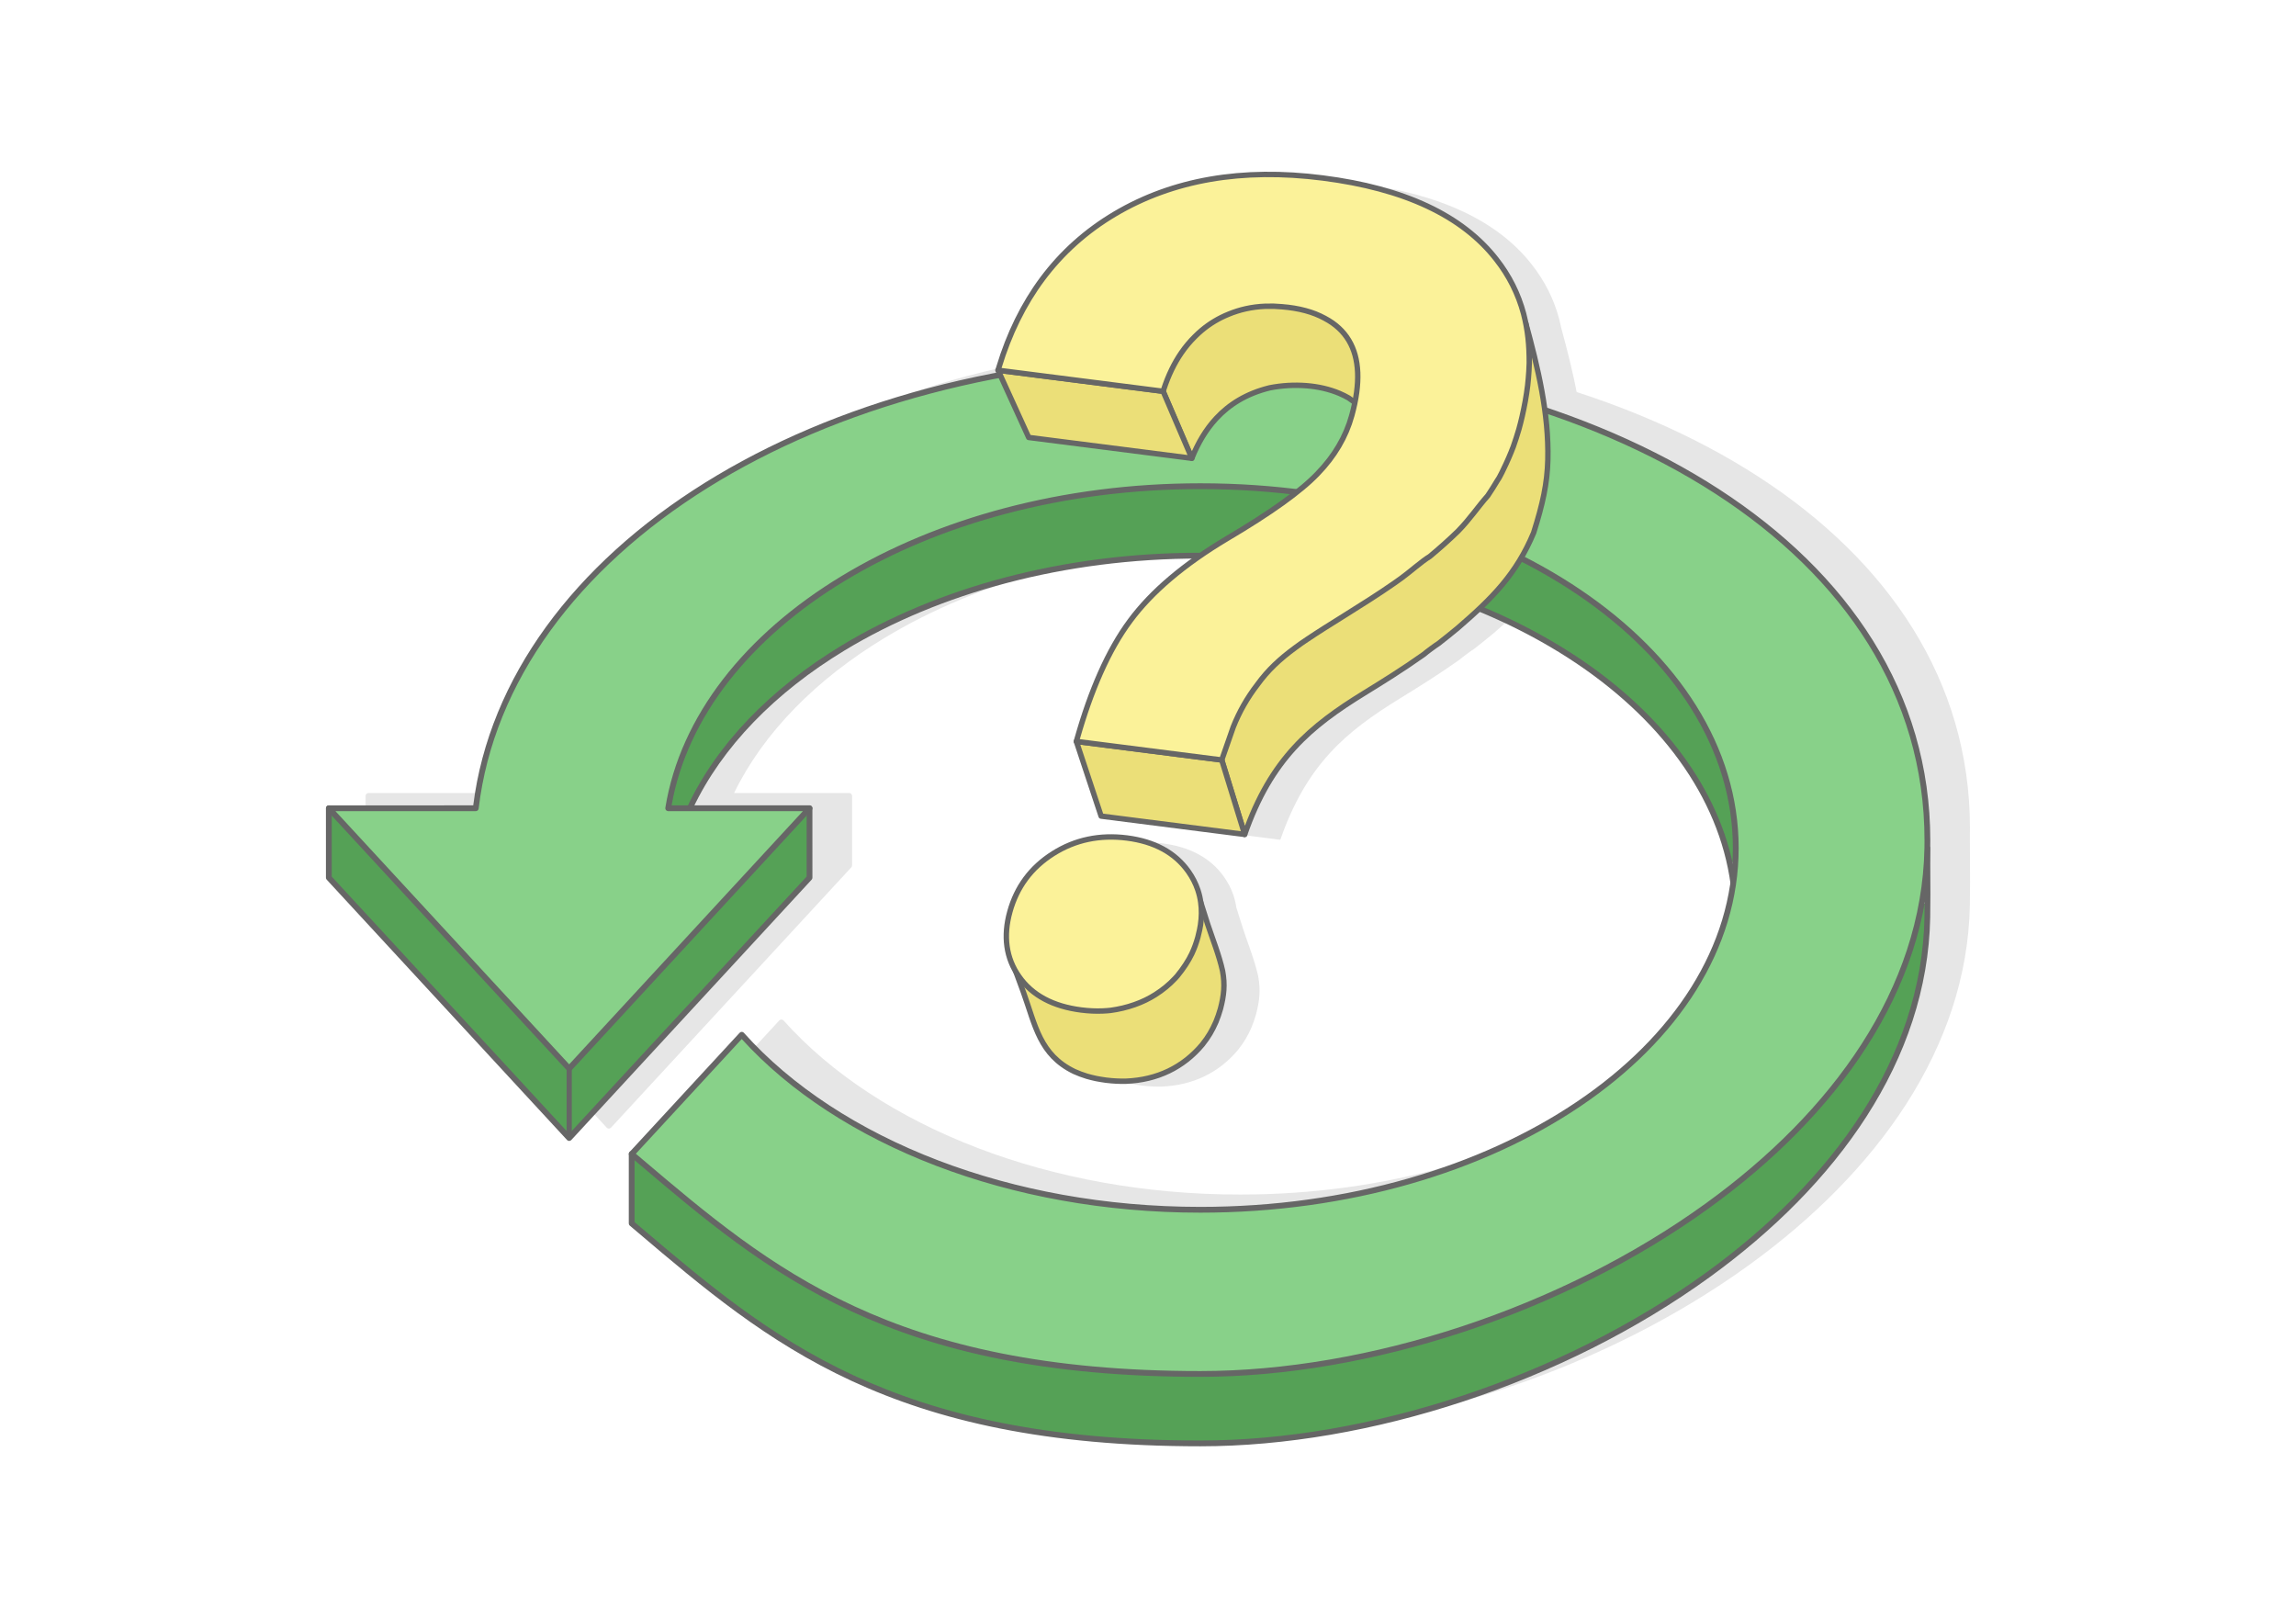 <?xml version="1.0" encoding="UTF-8"?>
<!DOCTYPE svg PUBLIC "-//W3C//DTD SVG 1.1//EN" "http://www.w3.org/Graphics/SVG/1.1/DTD/svg11.dtd">
<!-- Creator: CorelDRAW 2020 (64-Bit) -->
<svg xmlns="http://www.w3.org/2000/svg" xml:space="preserve" width="425px" height="300px" version="1.1" style="shape-rendering:geometricPrecision; text-rendering:geometricPrecision; image-rendering:optimizeQuality; fill-rule:evenodd; clip-rule:evenodd"
viewBox="0 0 301041.9 212500"
 xmlns:xlink="http://www.w3.org/1999/xlink"
 xmlns:xodm="http://www.corel.com/coreldraw/odm/2003">
 <defs>
  <style type="text/css">
   <![CDATA[
    .str0 {stroke:#666666;stroke-width:708.4;stroke-linecap:round;stroke-linejoin:round;stroke-miterlimit:2.613}
    .fil3 {fill:#55A156}
    .fil1 {fill:#E6E6E6}
    .fil5 {fill:#EBDF78}
    .fil6 {fill:#FBF299}
    .fil0 {fill:white}
    .fil4 {fill:#666666;fill-rule:nonzero}
    .fil2 {fill:#88D189;fill-rule:nonzero}
   ]]>
  </style>
 </defs>
 <g id="Layer_x0020_1">
  <g id="_1772495944192">
   <rect class="fil0" x="0.1" width="301041.6" height="212500"/>
   <g>
    <path class="fil1" d="M204718 43056.6c1594.5,5854.7 3045,11830.1 2900.2,17914.8 -74.4,3128.5 -676,5826.6 -1856.4,9565.2l-9.9 29.7c-1125.2,2692.2 -2475,4834.2 -4113.2,6794.4 -1633,1953.3 -3547.2,3719.4 -5810.2,5669.4l-4.3 4.3c-400.2,332.8 -820.5,676 -1267.1,1035.3 -447.1,359.5 -874.1,697.7 -1284.5,1015.7 -325.5,193.8 -1620.8,1147.2 -1887.4,1396.7 -2912.2,2062.5 -5516.8,3667.2 -7844.1,5100.5 -7056.2,4344 -12203.6,8591.3 -15672.4,18527.3l-18822.6 -2401.6 -3247.1 -9791.5 112.9 -394.4c453.8,-1597.2 933.6,-3107.9 1436.3,-4527.6 502.3,-1417.3 1035.3,-2760.7 1596.7,-4027.5 590.8,-1335.4 1212,-2573 1860.1,-3712.4 651.3,-1145.3 1334,-2197.7 2045.6,-3153.5l23 -31.6c700.9,-948.7 1490.1,-1881.7 2363.2,-2797.9 875.1,-918 1840,-1823.6 2891,-2715.9 1065,-903.3 2217.3,-1791.9 3452.5,-2663 1232,-868.2 2559.7,-1727.6 3978.8,-2574.9 1421.1,-839 2736.9,-1647 3946.7,-2423.4 1205.3,-772.9 2301,-1512.9 3283.8,-2215.9 985.7,-705.9 1869.2,-1383.8 2646.7,-2032.5 766.7,-639.3 1426.9,-1247.3 1976,-1822.1l11.2 -10.7c557.7,-576.9 1070.6,-1168.8 1536.7,-1774.7 460.5,-598.8 878.9,-1217.3 1253.5,-1853.6 374.5,-637.5 703.8,-1287.8 984.6,-1949 282.2,-665.8 520.7,-1349.3 714,-2048.3 162.8,-587.6 300.4,-1157.6 412.3,-1710.2l-822.2 -590.3c-186.6,-108.2 -382,-213.6 -584.7,-314.6 -192.2,-97.4 -401,-192.5 -621.3,-285.9 -1333.8,-564.6 -2819.9,-892.3 -4335.2,-1012.8 -1624.2,-130.1 -3281.1,-23 -4822.3,282.5l-50.1 12.8c-1489.6,371.6 -2797.6,904.9 -3946.1,1577.2 -1148.5,672.2 -2144.4,1487.1 -3010.2,2420.6 -682.5,736.8 -1281.9,1547.2 -1808.2,2417 -528.7,874.9 -987.6,1814.6 -1384.9,2807.3l-21389.7 -2729.7 -4017.4 -8814.3 121.5 -399.7c665.6,-2198.5 1474.6,-4263.6 2423.4,-6192.3 951.5,-1934.7 2041.6,-3726.3 3267.5,-5373.3 1279.9,-1719 2714.6,-3290.8 4302.5,-4712.9 1588.1,-1422.9 3328.5,-2694.8 5217.5,-3813.9 1890.6,-1120.4 3880.3,-2060.6 5965.3,-2819.8 2079.8,-756.9 4255,-1332.7 6522.1,-1725.5 2271,-392.2 4638.2,-603.9 7099.3,-631.2 2457.1,-27.6 5007.9,126.3 7647.8,463.4 2676.4,341.3 5157.3,819.2 7439.3,1433.6 2286.6,614.1 4383.6,1369.6 6288.7,2262.5 1891.4,887.5 3591.4,1912 5096.5,3072.6 1507.8,1162.7 2821.5,2462.1 3938.1,3897.1 841.2,1068.7 1561.6,2199.6 2158.6,3391.4 597.6,1192.7 1071.2,2442.7 1420.3,3748.1 105.7,413.3 197.5,814.6 277.3,1209zm-58554.1 54906.8l18697 2386.1c-6231.1,-803.4 -12465.1,-1591.5 -18697,-2386.1zm-8289.9 30158.5c-242.5,-407.7 -450,-830.2 -623,-1264.4 -264.7,-665.6 -447,-1360 -545.3,-2074 -98.3,-712.4 -115.4,-1447.6 -53.5,-2200.9 62.6,-752.6 206.4,-1533 428.8,-2336.1 224.7,-811.2 510.8,-1579 857,-2300.2 348.3,-725.3 757.9,-1405.3 1228,-2038.7 471.2,-636.1 1005.8,-1228 1602.6,-1773.6 595.1,-544.8 1254.2,-1047.3 1976.5,-1505.1 721.5,-457.3 1465.2,-842.8 2230.4,-1156.3 766.4,-314 1556.7,-557.6 2367.4,-727.1 808,-169.7 1639.5,-269.3 2490,-296.4 849.7,-27.3 1720.6,15.6 2609.7,128.8 892.8,113.8 1730.3,290.2 2510.9,526.9 783.1,238.5 1512.1,540 2183,903.8 678.1,367 1297.6,798 1855.5,1291.2 558.2,492.8 1056.4,1048.6 1492.3,1665.4 268.2,378.9 507.3,772.1 715.3,1179.9 209.1,408 384.7,823.2 525.5,1242.7l15.6 50.1c83.5,254.6 156.1,510.5 215.2,767 60,255.9 109.8,521.2 148.1,795.4l891.5 2817.4c663.1,2005.5 1519.8,4125 1973.3,6183.7 335.7,1807.4 185.8,3210.8 -280,4982.5 -176.2,612.8 -345.4,1105.7 -587.7,1698.7 -502.5,1147.9 -985.4,1968 -1774.4,2966.3 -2512,3012.3 -5935.3,4651 -10011,4817.3 -937.5,17.4 -1688.2,-24.9 -2618.3,-135.2 -466.3,-64.6 -837.4,-124.3 -1298.9,-213.9 -444.4,-97 -781.7,-179.7 -1217.3,-302.8 -613.6,-192 -1059.1,-357.4 -1643.3,-618.2 -4542.6,-2189.9 -5110.4,-6038.9 -6676.3,-10389.3l-987.6 -2684.9z"/>
    <g>
     <path class="fil1" d="M162586.1 44773.7c971.8,0 1991.3,10.2 3054.4,30.3 24882.9,474.9 48024.3,6748.6 64948.6,17716.6 16972.1,10999.2 27702.7,26716.8 27702.7,46047 0,276 -3.2,599.2 -10.1,968.6l0.8 26.3c0,1216.5 5.6,2129.4 11.2,3029.2 13.1,2030.6 26,4067.4 -12.8,6083.3 -356.9,18697.9 -12202.6,35067.6 -28968.8,47198.1 -19091.4,13812.6 -44579.4,22138.3 -66726,22138.3 -40705.5,0 -56634.6,-13514.3 -73736.1,-28021.9l-1072.2 -909.7c-88.1,-74.7 -133.8,-181.7 -133.8,-289.1l-0.8 -9106.6c0,-109 46.3,-207.5 120.4,-276.9l14411.8 -15611.6c141.3,-153.6 381.5,-163.8 535.1,-22.2l40.7 43.6c6214.2,6945.7 15014.4,12723 25502.4,16725.6 10138.4,3869.3 21852.7,6077.5 34332.5,6077.5 19308,0 36782.9,-5285 49426.7,-13828.9 11105.9,-7504.7 18476.4,-17522.9 20068.3,-28671.4 -1590,-11151.7 -8960.2,-21173.2 -20068.3,-28679.1 -12643.8,-8543.9 -30118.7,-13828.9 -49426.7,-13828.9 -17915.8,0 -34252.2,4550.3 -46616.1,12032.8 -8985.9,5438.3 -15868.6,12423.3 -19725.1,20330.3l15095.7 0c209.4,0 379.4,170.3 379.4,379.7l-1.4 34.5 1.4 9071.8c0,106.6 -43.9,203 -114.9,272l-31499 34119.2c-141.3,153.6 -381.5,163.8 -535.1,22.5l-31535.7 -34157.2c-66.7,-72.5 -99.6,-164.6 -99.6,-256.5l-1.1 -9106.3c0,-209.4 170.3,-379.7 379.7,-379.7l24.9 0.8 2.9 0.3 18904 -1.1c2104.3,-16722.9 13256.3,-31628.5 30381.3,-42299.7 16847.1,-10498 39481.2,-16901.5 64958.7,-16901.5z"/>
     <g>
      <g>
       <path class="fil2" d="M87614 106124.7l18179.8 0c-10390.6,11250.8 -20778,22505.1 -31165.7,33758.5 -10387.6,-11253.4 -20779.1,-22503.7 -31165.4,-33758.5l18918.2 0c40.2,0 76.6,-15 103.1,-39.1 27.3,-25.7 46,-60.7 49.2,-98.5l0 -7c978.5,-8249.4 4185.8,-16061.3 9244.5,-23139 5173.9,-7238.8 12285.3,-13710.5 20930.9,-19097.5 8552.5,-5329.2 18607.7,-9598.7 29775.5,-12502.4 10724.4,-2788.5 22473.7,-4317.7 34902.7,-4317.7l1554.4 7.7c511.6,4.3 1009,11.6 1491.4,20.4 12409.5,236.9 24381.8,1920.6 35357.1,4912.1 10945.3,2983.4 20901.1,7269.3 29311.2,12719.7 8651,5606.5 15666.8,12446.9 20440.1,20371.6 4509.7,7486.4 7019.6,15939.1 7019.6,25230.4l-8.6 992.7c-169.5,8855.6 -2948.1,17188.8 -7623.2,24790.3 -5096.8,8287.4 -12448,15706.4 -21127.4,21986 -9459.2,6843.6 -20496.7,12335 -31915,16123.5 -11521,3823 -23430.3,5913.3 -34499.6,5913.3 -20251.1,0 -34345.9,-3365.5 -45507.5,-8536.7 -11161.9,-5171.2 -19378.4,-12142 -27885.4,-19358.8l-951.2 -806.7c4731.6,-5135.6 9469.2,-10267.2 14211,-15393.1l165.9 182.8c3129.6,3441.8 6888.1,6594.1 11166,9381.3 4274.9,2785.9 9071.5,5209.5 14280,7197.1 5177.6,1976 10764.6,3521.8 16651.7,4564.3 5705.3,1010 11694.6,1548.4 17869.5,1548.4 9525.6,0 18609.5,-1280.2 26894.8,-3600.5 8603.1,-2408.9 16346.2,-5939 22828.7,-10319.4 6498.6,-4391.1 11733.2,-9637.8 15302.7,-15468.4 3431.6,-5604.9 5325.7,-11752.7 5325.7,-18201 0,-6448.2 -1894.1,-12596 -5326,-18201.2 -3569.2,-5830.1 -8803.8,-11076.5 -15302.4,-15467.9 -6482.5,-4380.1 -14225.6,-7910.5 -22828.7,-10319.4 -8284.7,-2319.7 -17368.9,-3600.5 -26894.8,-3600.5 -8841.9,0 -17301.7,1103 -25093.9,3115.7 -8086.9,2088.7 -15458.7,5158.9 -21796.1,8993.9 -6390.4,3867.5 -11729.5,8514.2 -15691.1,13718.9 -3843.9,5050.5 -6392,10627.5 -7345.9,16528.6 -6.4,40.6 4.8,81.3 27.6,112.9 21.6,29.7 53.5,52 90.4,59.7l36.2 3.5z"/>
       <path class="fil3" d="M43661.4 106788.4l30797.3 33357.5 59.4 153.4 -0.3 7991.3 -393.2 153.4 -30797.1 -33358.8 -60.2 -153.7 0 -7989.7 394.1 -153.4zm54717.5 -12423.1c-3351.6,3485.6 -6046.9,7287.7 -7967.3,11324.6l-61.8 130.1 -2562.1 0 46.6 -266.1c1014.9,-5776.2 3574.3,-11235 7391.4,-16181.8 3919.4,-5080.5 9166.3,-9620.7 15427.7,-13410.2 6314.4,-3821.4 13663.2,-6880.6 21728.9,-8962.4 7767.3,-2004.9 16197.2,-3103.3 25004.5,-3103.3 9490.3,0 18540.7,1274.8 26795.5,3584.2 8577.9,2399.8 16297,5917.8 22758,10283.8 6445.8,4355.4 11640.6,9557.2 15187.1,15335.8 3419.5,5571.2 5306.6,11678.4 5306.6,18080.5 0,293.2 -5.1,601.6 -13.9,925.3 -8.8,313.2 -21.9,620.8 -38.8,920.6l-447.6 37.5c-1138.6,-5061.7 -3456,-9861.9 -6756.1,-14266.3 -3388.2,-4522.6 -7814.7,-8630.4 -13067.3,-12179.8 -6482.5,-4380.4 -14225.6,-7910.5 -22829,-10319.4 -8284.7,-2319.8 -17368.6,-3600.5 -26894.5,-3600.5 -8841.9,0 -17301.7,1103 -25093.9,3115.4 -8086.9,2089.3 -15459,5159.2 -21796.1,8994.5 -4633.9,2804.3 -8715.3,6018.5 -12117.9,9557.5zm-14567.3 57975c17062.7,14474.7 32963.9,27955.5 73575.2,27955.5 11099.3,0 23040,-2095.6 34589.8,-5927.5 11449.4,-3798.9 22517.4,-9304.7 32002.8,-16167.4 7520.2,-5440.8 14046.6,-11734.5 18982.5,-18705.9 4580.9,-6470.1 7794.5,-13526.9 9162.6,-21029.4l449.2 40.7 -8 890.7 -13.7 887.5c-169.5,8855.8 -2948.1,17189 -7623.2,24790.6 -5096.5,8287.4 -12448,15706.3 -21127.4,21985.9 -9459.2,6843.6 -20496.7,12335 -31915,16123.5 -11521,3823 -23430.3,5913.3 -34499.6,5913.3 -40510.9,0 -56369.1,-13453.3 -73392.6,-27895.2 -331.4,-292.4 -680.5,-577.5 -1018.4,-864l0 -8707.2 835.8 708.9zm-9007.9 -12199.5l30791.2 -33352.4 394.1 153.4 0 7989.7 -60.3 153.7 -30791.4 33352.6 -393.3 -153.6 0.3 -7990 59.4 -153.4z"/>
      </g>
      <path class="fil4" d="M252704.1 110801.2c209,0.2 378.8,170.2 378.8,379.3 0,1216.5 5.6,2129.2 11.5,3029.2 13.1,2030.7 26,4067.5 -12.9,6083.4 -356.8,18697.8 -12202.5,35067.4 -28968.8,47198.1 -19091.4,13812.6 -44579.3,22138 -66725.9,22138 -40705.5,0 -56634.6,-13514 -73736.1,-28021.8l-1072.2 -909.7c-88.1,-74.7 -133.9,-181.6 -133.9,-288.9l-0.8 -9106.7c0,-161.1 101.2,-299.5 243.9,-354.4l794.6 -359.3 -659.1 713.7 379.6 322.1 0 8610 937.3 794.9c16990.9,14414.4 32818,27841.4 73246.7,27841.4 21997.2,0 47315.4,-8271.3 66281.3,-21993.1 16587.1,-12001 28305.4,-28167 28657.4,-46596.4 27.3,-1433.1 28.7,-2875.8 22.8,-4318.8 198.9,-1576.3 324.4,-3169.5 355.2,-4781.7 2.2,-127.1 -1.3,-252.7 0.6,-379.3zm-25658.3 6281.9c-1168.3,-11690.3 -8679.3,-22217.7 -20232.4,-30024.6 -12643.7,-8543.7 -30118.9,-13828.7 -49426.6,-13828.7 -17916.1,0 -34252.5,4550.4 -46616.1,12032.8 -9129.4,5525.2 -16087.9,12646.7 -19907.4,20710l-834.8 0c3851.1,-8334.5 10974,-15684.4 20351,-21359.2 12476.2,-7550.7 28950.6,-12142.5 47007.3,-12142.5 19462.2,0 37087.6,5334.8 49850.4,13959 10861,7338.9 18207.4,17063.2 20189.6,27919.6 -90.2,918.5 -215.2,1830.1 -381,2733.6zm-121760.9 -11110.5l690.2 -339.4c187.4,-91.6 413.8,-13.9 505.4,173.2 26.2,53.5 38.6,110.3 38.6,166.2l1.6 9106.4c0,106.6 -43.9,203 -114.9,272l-31499 34119.2c-141.3,153.6 -381.5,163.8 -535.1,22.4l-31535.7 -34157.1c-66.7,-72.6 -99.6,-164.9 -99.6,-256.5l-1.1 -9106.4c0,-209.3 170.3,-379.6 379.6,-379.6 66.7,0 129.6,17.2 184.2,47.7l702.3 331.9 -886.5 0 685.7 742.7 -306.3 -144.8 0 8361 31133.8 33723.7 31133.9 -33723.7 0 -8351.7 -332 163.3 711.3 -770.5 -856.4 0z"/>
      <path class="fil4" d="M157386.8 46391.8c971.8,0 1991.3,10.2 3054.4,30.2 24882.6,475 48024,6748.6 64948.5,17716.7 16971.9,10999.2 27702.8,26716.5 27702.8,46046.7 0,284.3 -4,618.5 -11,1001.3 -356.8,18697.6 -12202.5,35067.1 -28968.8,47197.9 -19091.4,13812.5 -44579.3,22138.5 -66725.9,22138.5 -40705.5,0 -56634.6,-13514.3 -73736.1,-28022.4l-1072.2 -909.4c-159.3,-135.2 -179.4,-374 -44.2,-533.6l14441.7 -15644c141.4,-153.7 381.5,-163.8 535.2,-22.5l40.7 43.9c6214.2,6945.7 15014.3,12723 25502.4,16725.6 10138.4,3869.3 21852.6,6077.4 34332.5,6077.4 19307.7,0 36782.9,-5285 49426.6,-13828.9 12600.1,-8514.4 20393.3,-20263.7 20393.3,-33228.7 0,-12964.9 -7793.5,-24714.2 -20393.3,-33228.1 -12643.7,-8544.2 -30118.9,-13829.2 -49426.6,-13829.2 -17916.1,0 -34252.5,4550.4 -46616.1,12033.1 -12305.4,7446.8 -20667,17794.3 -22712.8,29436.7l18083.4 0c209.4,0 379.4,170.3 379.4,379.6 0,106.6 -43.9,203 -114.9,271.8l-31499 34119.1c-141.3,153.7 -381.5,163.9 -535.1,22.5l-31535.7 -34157.1c-141.4,-153.7 -131.5,-393.9 22.5,-535.2 72.5,-66.7 164.6,-99.6 256.4,-99.6l18931.9 -1.1c2104.2,-16722.9 13256.2,-31628.5 30381.3,-42300 16846.8,-10498 39481.2,-16901.2 64958.7,-16901.2zm3042.3 786.3c-962.9,-18.2 -1977.3,-27.3 -3042.3,-27.3 -25333.2,0 -47827,6359.3 -64558.2,16785.5 -17041.5,10618.5 -28098.5,25453.2 -30070,42070.3 -17.1,193.3 -179.9,345.4 -377.7,345.4l-18399.9 0 30647.1 33196.9 30647.1 -33196.9 -17665.5 0 -59.4 -5.9c-206.2,-32.7 -346.7,-226.7 -314.1,-432.9 1948.2,-12052.9 10496.7,-22752.9 23143.3,-30406.4 12476.2,-7550.4 28950.6,-12142.3 47007.3,-12142.3 19462.2,0 37087.6,5334.5 49850.4,13959 12807.1,8653.9 20728.5,20623.8 20728.5,33857 0,13233.3 -7921.4,25203.1 -20728.5,33857.6 -12762.8,8624.2 -30388.5,13959 -49850.4,13959 -12573,0 -24379.3,-2226.6 -34602.1,-6128 -10451.6,-3988.5 -19252.8,-9731 -25532.7,-16637.5l-13882.4 15037.3 770.5 653.8c16990.9,14414.4 32818,27841.2 73246.7,27841.2 21997.2,0 47315.4,-8271.4 66281.3,-21993.2 16587.1,-12000.9 28305.4,-28166.7 28657.4,-46596.1 5.1,-282.1 8,-612.5 8,-989.2 0,-19048.3 -10596.2,-34550.7 -27355.8,-45412.2 -16807.2,-10892.3 -39805.9,-17122.6 -64548.6,-17595.1z"/>
      <polygon class="fil4" points="74970.8,139923.9 74970.5,149178.3 74291.6,149178.3 74291.9,139923.9 "/>
     </g>
    </g>
    <g>
     <path class="fil5 str0" d="M180552.9 72241.7c1319.3,-948.3 2618,-1955.9 3747.2,-2879.3 1127.6,-921.7 2161,-1830.6 3098.3,-2725.9 933.2,-891.2 1772.8,-1770.7 2516.2,-2635.1l648.4 -780.4c1780.9,-2174.4 3272.3,-4563.2 4412,-7283.5 1141,-2724.6 -104.7,-3032.7 270.1,-6543 42.9,-371.9 80.6,-749.9 111.4,-1135.4 30.8,-387.9 4675.4,-5553.8 4690.4,-5907.4 1594.5,5854.7 3045.3,11830.1 2900.2,17914.5 -74.5,3128.5 -676.3,5826.3 -1856.1,9565.5l-10.4 29.5c-1125,2692.1 -2474.6,4833.9 -4113,6794.1 -1633,1953.5 -3547.2,3719.4 -5810.2,5669.7l-4.3 4c-400,333 -820.3,676.5 -1267.1,1035.8 -447.1,359.5 -874.4,697.1 -1284.5,1015.2 -325.6,194.1 -1620.8,1147.4 -1887.4,1396.9 -2912,2062.8 -5516.6,3667.2 -7844.4,5100 -7055.9,4344.5 -12203.3,8592.1 -15672.1,18528.1l-3008.1 -9760.6 -7584.9 -7347.3c601.3,-1722.4 4196.4,1053.8 4921.4,-627.5 279.5,-610.1 518.6,-1090.1 836.1,-1683.4 329.3,-586.5 602.1,-1039.3 968.9,-1605.7 3896.8,-5732.4 10992.4,-9462.5 16965.7,-13244.8 1517.9,-980.6 2937.9,-1946.3 4256.2,-2894z"/>
     <path class="fil5 str0" d="M171290.7 50569c-1624.8,-129.9 -3281.7,-22.8 -4823,282.1l-50 12.9c-1489.3,371.9 -2797.7,905.1 -3946.4,1577.7 -1148.3,671.7 -2144.2,1486.6 -3010,2420.6 -682.6,736.8 -1281.8,1546.9 -1807.9,2416.7 -529,874.9 -987.8,1814.9 -1385.1,2807.3l-3765.2 -8781.9 -3073.6 -4489.3c467.1,-1420 1629.6,-1156 2335.8,-2369.6 673,-1156 1460.4,-2202.5 2372.2,-3110.3 285.7,-277.9 582,-542.2 890.7,-793.3 303.6,-247.3 621.9,-484.3 954.2,-708.6 375,-254.9 762.7,-490.7 1159.7,-706.3 393.6,-213.1 796.5,-406.4 1207.7,-578l4.3 -1.3c709.1,-286.5 1461.7,-518.6 2256.5,-690.4 775.4,-167.6 1595.6,-280.1 2459.6,-332l59.7 -1.6c347.2,-4.6 694.7,-2.2 1035.8,8.3 349.3,10.2 684.2,27.8 1000.9,52.2l598.7 66.9c957,121.6 1838.4,298.3 2642.1,528.8 808.7,231.8 1542.5,519.6 2198.4,862.3 58.4,30.2 133.1,78.4 189.9,100.6 866.3,497.7 7016,-602.1 7647.5,187.7 9952.1,1494.7 4745.6,7009.1 1358.4,14984.1l-2970.3 -2132.4c-186.3,-108.4 -382,-214.1 -584.7,-314.3 -191.9,-97.4 -400.7,-192.7 -621.6,-285.9 -1333.8,-564.3 -2819.6,-892.3 -4334.3,-1013z"/>
     <polygon class="fil5 str0" points="156268.3,60086.3 134878.8,57356.4 130861.2,48542.6 152503.1,51304.4 "/>
     <polygon class="fil5 str0" points="160189.5,99644.4 163197.6,109405 144375,107003.1 141128.1,97212.2 "/>
     <path class="fil5 str0" d="M147335.1 126552.6c771.8,-314.6 -2637,-737.9 -1917.9,-1199.4 530.6,-335.5 1027.8,-698.2 1490.6,-1085.3 461.6,-385.8 891.5,-799.4 1288.6,-1238.2l39 -43.7c139.3,-155.5 267.8,-305.2 380.7,-444.1 121.9,-150.7 242.3,-305.2 358.2,-462.6 251.2,-339.2 1864.4,1619.4 2077.3,1261.5 213.9,-360.9 412.8,-736 593.5,-1123.7l1.1 -4.5c171,-354.5 321.8,-707 453.2,-1062 134.1,-369.2 253.8,-745.9 357.4,-1132.7l117.5 -468c49.6,-204.8 94.5,-408 133.6,-606.9 37.8,-194.1 4695.5,-446.3 4725,-648.2l891.4 2817.5c662.9,2005.7 1520.1,4125.2 1973.4,6184.2 335.7,1806.9 185.8,3210.5 -279.8,4982.2 -176.1,612.6 -345.9,1105.7 -587.6,1698.4 -503.1,1148.5 -985.7,1968.3 -1774.7,2966.6 -2512,3012.6 -5935.6,4651 -10011,4817 -937.5,17.7 -1688,-24.6 -2618.3,-134.9 -466.3,-64.5 -837.4,-124 -1298.9,-213.9 -444.4,-96.7 -781.8,-179.4 -1217.3,-302.5 -613.6,-192.5 -1059.1,-357.7 -1643.3,-618.2 -4542.9,-2190.2 -5110.2,-6039.1 -6676,-10389.3l-987.9 -2685.2c1803.3,2518.4 1991.3,-1983.7 5356.5,-981.7 1696.8,505.5 2163.7,1301.1 3991.1,1138.1l19.8 -1.6c405.9,-16.9 805.8,-50.4 1198,-98 385,-46.9 774,-111.4 1162.7,-191.2 827.3,-169.4 1629.9,-413.6 2404.1,-729.7z"/>
     <path class="fil6 str0" d="M145115.2 132521.6l-512.1 29.4c-462.1,19.6 -930.6,18.5 -1404.2,-2.7 -473.9,-21.4 -955.8,-63.4 -1442.7,-125.5 -916.7,-116.5 -1775.5,-295.1 -2573.1,-533.3 -802.6,-239.9 -1542.5,-540.8 -2217.2,-900.4 -343.7,-183.3 -671.7,-382.2 -980.9,-594.3 -311.1,-213.9 -607.4,-444.1 -886.9,-689.1l-92.9 -85.4c-263.7,-235.8 -510.3,-483.7 -737.6,-740.5 -228.1,-258.6 -447.6,-537 -654.6,-833.4 -424,-596.7 -769.1,-1231.5 -1033.1,-1894.1 -264.5,-665.5 -447.1,-1360 -545.3,-2074 -98.3,-712.4 -115.4,-1447.5 -53.3,-2200.9 62.4,-752.8 206.1,-1532.9 428.6,-2336.1 224.6,-811.2 510.8,-1579 857.2,-2300.2 348.1,-725.2 758,-1405.2 1227.8,-2038.7 471.2,-636.1 1005.8,-1227.7 1602.3,-1773.8 595.4,-544.6 1254.8,-1046.8 1976.8,-1504.6 721.5,-457.3 1465.2,-843.1 2230.1,-1156.8 766.7,-313.8 1557.3,-557.1 2367.7,-726.9 807.7,-169.7 1639.5,-269 2490,-296.3 849.7,-27.6 1720.6,15.2 2610,128.7 892.3,113.8 1730.2,290 2510.3,527.2 783.4,238.2 1512.4,540 2183.3,903.5 678.1,367.6 1297.6,798.1 1855.5,1291.2 558.2,492.9 1056.2,1048.4 1492.3,1665.2 268.2,378.8 507.3,772.6 715.3,1179.8 209.1,408 385,823.5 525.8,1243l15.3 50.4c84,254.3 156,510.8 215.5,766.7 59.7,256 109.5,521.5 147.8,795.1 65.8,471.8 96.9,957.1 92,1452.4 -4.8,495.5 -45.5,1001 -121.2,1514.2l-118.4 655.1c-71.4,335.7 -141,643.1 -228.9,972.6 -106.8,384.2 -225.1,752.8 -354.4,1105.4 -128.8,351.5 -274.7,701.2 -436.9,1047.6l-1.4 4.5c-237.2,491.8 -512.9,974.3 -829.9,1457.5 -311.1,475.2 -667.1,955.5 -1071.1,1452.6 -79.8,105.8 -200.5,224.9 -292.9,324.8 -378.8,403.4 -782,782 -1209.8,1134.3 -426,349.1 -881.1,679.2 -1362.7,984.4 -832.6,534.3 -1755.7,976.3 -2731.8,1320.1 -1001,352.8 -2060.3,606.1 -3136,752.3l-514.3 49z"/>
     <path class="fil6 str0" d="M133406.1 41950.4c951.7,-1934.8 2041.3,-3726.4 3267.5,-5373.1 1280.2,-1719.3 2714.4,-3290.8 4302.2,-4713.1 1588.3,-1422.7 3328.8,-2694.9 5217.8,-3813.9 1890.6,-1120.2 3880.3,-2060.9 5965.2,-2819.9 2079.9,-756.8 4254.9,-1332.7 6522.4,-1725.2 2270.5,-392.7 4637.7,-603.9 7099.1,-631.5 2457.3,-27.6 5007.9,126.6 7647.5,463.7 2676.4,341.1 5157.6,819.2 7439.9,1433.3 2286.3,614.7 4383.3,1369.7 6288.4,2263 1891.1,886.7 3591.1,1911.5 5096.2,3072.1 1508.1,1162.7 2822,2462.5 3938.4,3896.9 841.2,1069 1561.6,2199.8 2158.6,3391.9 597.3,1192.2 1071.1,2442.2 1420.2,3747.8 573.2,2240 741.4,4132.5 741.4,6437.8 -11,371 -27.4,724.4 -46.6,1067.9 -46.6,695 -88.9,1221.3 -164.9,1900.3 -172.7,1389.4 -408.6,2671.8 -719.7,4039 -136.2,565.4 -269.8,1154.9 -434.2,1712.6 -121.5,414.4 -238,792.2 -350.2,1139.1 -115.1,356.6 -242,730.6 -381.7,1128.7l-293.5 745.1c-224,547.7 -395.9,943.4 -643.8,1482.6 -262.9,549.9 -793.5,1732.1 -1136.5,2189.9 -214.1,360.9 -418.9,693.7 -618.1,1009.3 -210.5,332.8 -424.9,661.3 -646.6,993.2 -1376.3,1562.4 -2316.2,3021.7 -3889.1,4639 -604,589.5 -1209.3,1152 -1828,1704.6 -626.4,559.8 -1252.6,1097.6 -1896.7,1633.8 -1010.7,601.3 -2612.9,2033.1 -3686.5,2810.3l-977.7 696c-2142.2,1492 -4270.3,2823.6 -6494.2,4216.6 -1879.7,1172.6 -3497,2181.6 -4905.4,3131.7 -280.6,185 -544.8,363.8 -791.4,536.8 -247.4,173.7 -500.6,357.1 -758.2,549.9l-4.5 2.9c-1014.1,743.2 -1914.5,1480.5 -2731.3,2266.5 -814.1,784.7 -1547.6,1620.8 -2230.8,2563.9l-6.2 9.9c-664.7,859.4 -1261.7,1752.8 -1788.6,2678 -527.7,926 -991.4,1894.6 -1390.5,2903.4l-1506.5 4313.2c-6352.4,-819 -12707.9,-1622.4 -19061.4,-2432.2l112.5 -394.9c454,-1597.5 933.7,-3107.7 1436.5,-4527.4 502.5,-1417.3 1035.3,-2760.7 1596.7,-4027.8 591.4,-1335.3 1211.9,-2573.3 1859.8,-3712.4 651.6,-1145.3 1334.3,-2197.7 2045.9,-3153.4l23 -32.2c701.2,-947.9 1490.1,-1880.7 2363.2,-2797.1 875.4,-918 1839.7,-1823.6 2891.3,-2715.9 1064.7,-903.6 2217,-1792.1 3452.2,-2663.3 1232,-868.2 2559.6,-1727.6 3978.8,-2574.9 1420.8,-839.3 2736.9,-1647 3946.7,-2423.4 1205.2,-772.9 2300.7,-1512.6 3283.8,-2216.1 985.5,-705.7 1869.2,-1383.6 2646.4,-2032.3 767,-638.7 1427.4,-1247 1976.5,-1822l11 -10.7c557.6,-577 1070.9,-1168.6 1536.4,-1774.5 461,-599.1 879.2,-1217.5 1253.7,-1853.6 374.6,-637.5 703.6,-1287.7 984.7,-1949.5 282.2,-665.3 521,-1349.1 714.3,-2048.1 584.1,-2110.9 842.2,-3994.3 773.1,-5646.7 -68,-1627.7 -455.4,-3031.8 -1161.3,-4208.7 -357.7,-597.3 -795.7,-1135.7 -1312.1,-1612.2 -519.4,-480 -1120.9,-902 -1802.5,-1263.6l-57.1 -32.2c-776.9,-423.2 -1623.4,-748.8 -2513.3,-989.2 -965.6,-260.7 -1992.1,-425.1 -3044.5,-508.9l-8 -1.9c-364.4,-34.8 -725.2,-57.8 -1079.7,-68.8 -354.7,-11.5 -707.3,-11.2 -1054.5,0.8l-61.1 1.9c-442.8,16.6 -880.5,53 -1311.8,108.2 -423.2,54.3 -847.8,128.5 -1270,222.7 -387.7,86.2 -767.6,188.7 -1138.1,305.7 -378.8,119.2 -747.7,253.6 -1105.9,402.4 -657.3,265.3 -1273.6,572.7 -1852.1,919.1 -593.5,355.5 -1152.2,756.5 -1675.9,1196.4 -158.2,133.1 -308.9,265.3 -449.5,394.3 -147,135.2 -292.1,274.2 -431.3,414.7 -326.6,321.3 -637.1,657.6 -931.6,1009.3 -294,351.3 -576.2,722.9 -844.9,1112.1 -473.9,687 -904.1,1428.8 -1288,2222.3 -387.7,801.3 -728.8,1651.9 -1021.6,2549l-96.7 295 -21641.9 -2761.8 121.3 -399.9c666,-2198.5 1474.8,-4264 2423.6,-6192.3z"/>
    </g>
   </g>
  </g>
 </g>
</svg>
